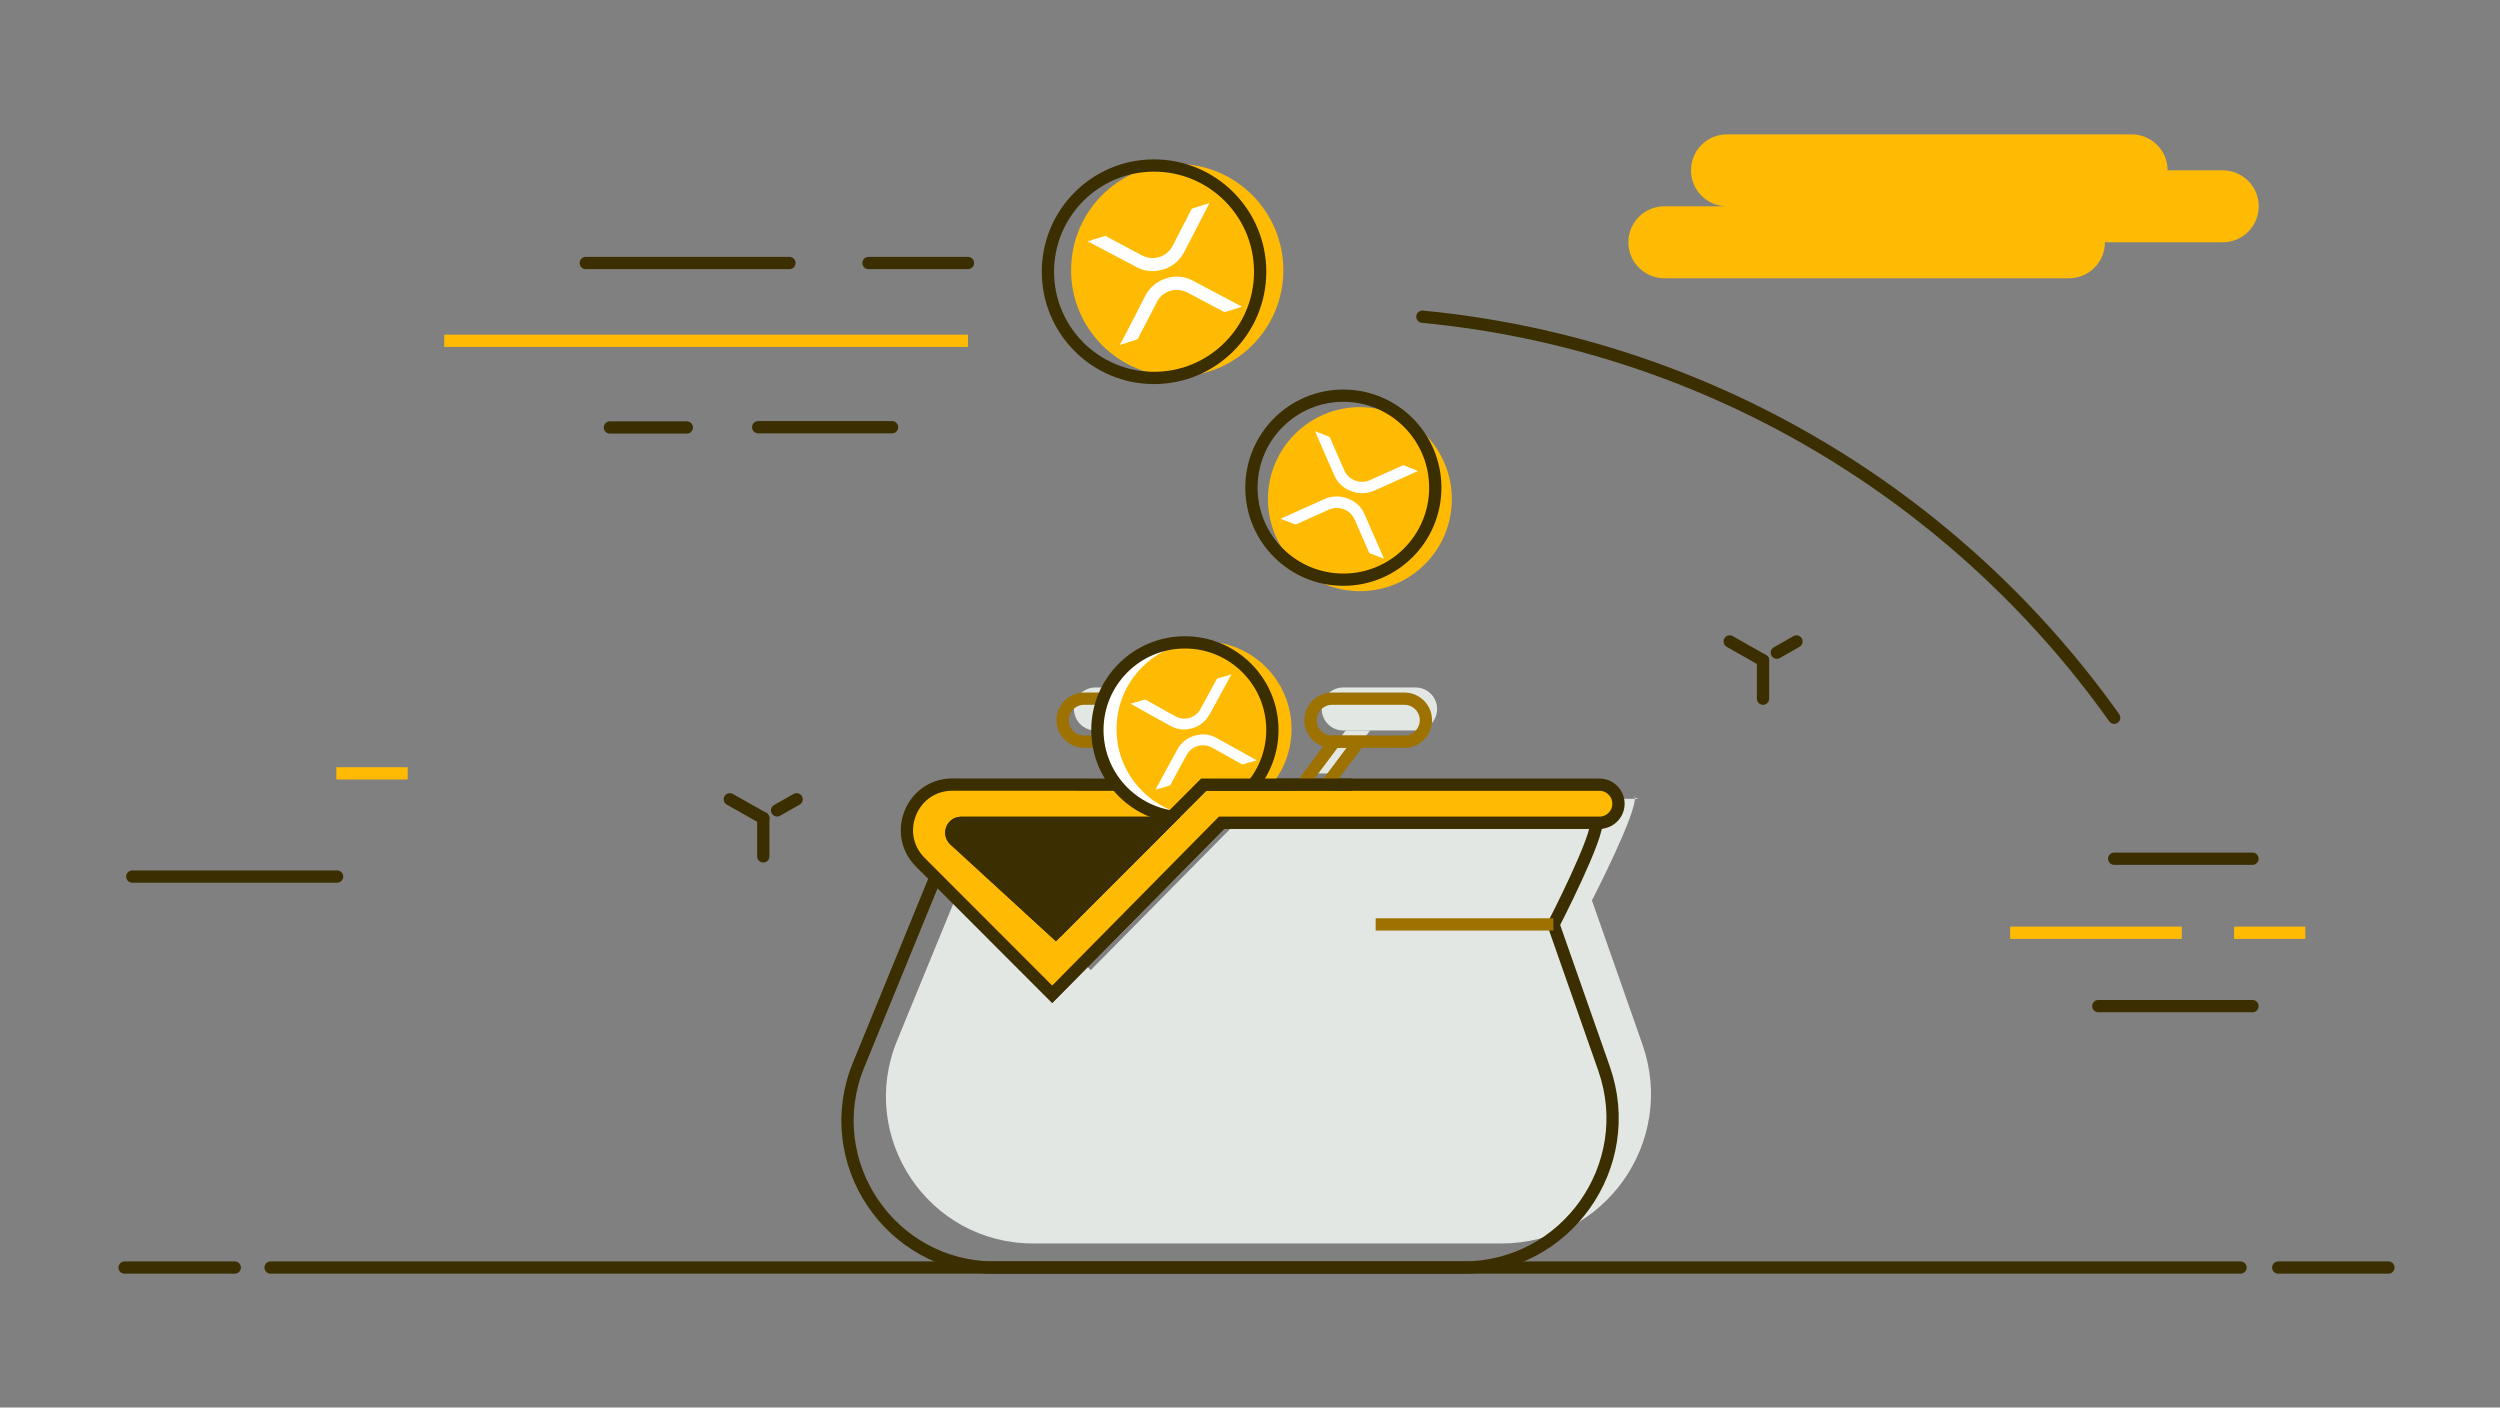 <svg width="611" height="344" viewBox="0 0 611 344" fill="none" xmlns="http://www.w3.org/2000/svg">
<rect x="0" y="0" width="611" height="344" fill="#808080" stroke="none"/>
<path d="M212.259 64.277H236.571" stroke="#3B2E00" stroke-width="3" stroke-miterlimit="10" stroke-linecap="round" stroke-linejoin="round"/>
<path d="M143.171 64.277H192.942" stroke="#3B2E00" stroke-width="3" stroke-miterlimit="10" stroke-linecap="round" stroke-linejoin="round"/>
<path d="M149.059 104.474H167.866" stroke="#3B2E00" stroke-width="3" stroke-miterlimit="10" stroke-linecap="round" stroke-linejoin="round"/>
<path d="M108.58 83.293H236.572" stroke="#FFBB04" stroke-width="3" stroke-miterlimit="10"/>
<path d="M185.305 104.41H218.019" stroke="#3B2E00" stroke-width="3" stroke-miterlimit="10" stroke-linecap="round" stroke-linejoin="round"/>
<path d="M332.358 144.48C344.766 144.48 354.825 134.412 354.825 121.992C354.825 109.573 344.766 99.505 332.358 99.505C319.949 99.505 309.891 109.573 309.891 121.992C309.891 134.412 319.949 144.48 332.358 144.48Z" fill="#FFBB04"/>
<path d="M328.317 141.677C340.725 141.677 350.784 131.609 350.784 119.19C350.784 106.77 340.725 96.702 328.317 96.702C315.908 96.702 305.85 106.77 305.85 119.19C305.85 131.609 315.908 141.677 328.317 141.677Z" stroke="#3B2E00" stroke-width="3" stroke-miterlimit="10"/>
<path d="M324.976 106.799L327.299 112.118C327.681 113.01 328.063 113.902 328.476 114.794C329.463 117.246 332.231 118.393 334.682 117.406C334.777 117.374 334.873 117.342 334.968 117.278C337.578 116.1 340.155 114.953 342.765 113.775C342.828 113.743 342.86 113.711 342.924 113.679L346.52 115.08C346.456 115.112 346.393 115.176 346.329 115.208C342.924 116.737 339.487 118.297 336.082 119.826C334.173 120.718 331.977 120.782 330.036 119.954C328.285 119.285 326.853 117.915 326.121 116.195C324.53 112.66 323.003 109.092 321.475 105.557C321.443 105.493 321.443 105.429 321.443 105.397L324.976 106.799Z" fill="white"/>
<path d="M313.042 126.738C313.583 126.515 314.124 126.292 314.665 126.037C317.624 124.732 320.584 123.394 323.512 122.056C325.421 121.132 327.649 121.1 329.622 121.929C331.34 122.597 332.74 123.935 333.472 125.623C335.063 129.223 336.623 132.822 338.214 136.453C338.214 136.485 338.246 136.517 338.246 136.549C338.182 136.549 338.118 136.517 338.055 136.485C336.973 136.071 335.891 135.657 334.841 135.243C334.713 135.179 334.618 135.083 334.554 134.956C333.377 132.312 332.231 129.669 331.086 126.993C330.035 124.572 327.203 123.489 324.816 124.54C322.175 125.719 319.566 126.897 316.924 128.076C316.765 128.172 316.574 128.172 316.383 128.108C315.365 127.694 314.347 127.312 313.328 126.929L313.074 126.834L313.042 126.738Z" fill="white"/>
<path d="M287.711 91.988C302.035 91.988 313.647 80.365 313.647 66.029C313.647 51.692 302.035 40.069 287.711 40.069C273.387 40.069 261.775 51.692 261.775 66.029C261.775 80.365 273.387 91.988 287.711 91.988Z" fill="#FFBB04"/>
<path d="M282.047 92.37C296.371 92.37 307.983 80.747 307.983 66.41C307.983 52.074 296.371 40.451 282.047 40.451C267.723 40.451 256.111 52.074 256.111 66.41C256.111 80.747 267.723 92.37 282.047 92.37Z" stroke="#3B2E00" stroke-width="3" stroke-miterlimit="10"/>
<path d="M270.145 57.652L276.064 60.805C277.051 61.347 278.037 61.856 279.024 62.366C281.665 63.863 285.006 62.908 286.502 60.264C286.566 60.168 286.598 60.073 286.661 59.945C288.157 57.015 289.684 54.117 291.18 51.186C291.212 51.122 291.244 51.059 291.276 50.995L295.54 49.657C295.508 49.753 295.476 49.816 295.444 49.912C293.471 53.766 291.498 57.62 289.493 61.442C288.411 63.64 286.47 65.265 284.115 65.902C282.047 66.539 279.787 66.348 277.878 65.328C273.9 63.258 269.986 61.156 266.04 59.085C265.976 59.053 265.913 59.022 265.881 58.958L270.145 57.652Z" fill="white"/>
<path d="M273.709 84.216C274.027 83.611 274.377 83.038 274.695 82.433C276.414 79.12 278.132 75.807 279.819 72.463C280.901 70.265 282.874 68.609 285.229 67.972C287.266 67.335 289.461 67.526 291.371 68.513C295.38 70.616 299.39 72.75 303.4 74.884C303.432 74.916 303.463 74.948 303.495 74.948C303.432 74.979 303.336 75.011 303.272 75.043C302 75.425 300.727 75.839 299.486 76.222C299.326 76.253 299.167 76.222 299.008 76.158C296.049 74.597 293.121 73.036 290.161 71.476C287.456 70.074 284.147 71.093 282.747 73.801C281.219 76.763 279.692 79.693 278.164 82.656C278.069 82.847 277.91 83.006 277.687 83.038C276.478 83.388 275.268 83.802 274.059 84.184L273.773 84.28L273.709 84.216Z" fill="white"/>
<path d="M556.806 309.791H583.728" stroke="#3B2E00" stroke-width="3" stroke-miterlimit="10" stroke-linecap="round" stroke-linejoin="round"/>
<path d="M66.128 309.791H547.577" stroke="#3B2E00" stroke-width="3" stroke-miterlimit="10" stroke-linecap="round" stroke-linejoin="round"/>
<path d="M30.454 309.791H57.376" stroke="#3B2E00" stroke-width="3" stroke-miterlimit="10" stroke-linecap="round" stroke-linejoin="round"/>
<path d="M516.709 175.409C478.203 121.26 417.358 84.089 347.634 77.4" stroke="#3B2E00" stroke-width="3" stroke-miterlimit="10" stroke-linecap="round" stroke-linejoin="round"/>
<path d="M422.735 156.774L430.882 161.393" stroke="#3B2E00" stroke-width="3" stroke-miterlimit="10" stroke-linecap="round" stroke-linejoin="round"/>
<path d="M439.061 156.774L434.256 159.514" stroke="#3B2E00" stroke-width="3" stroke-miterlimit="10" stroke-linecap="round" stroke-linejoin="round"/>
<path d="M430.882 161.394V170.758" stroke="#3B2E00" stroke-width="3" stroke-miterlimit="10" stroke-linecap="round" stroke-linejoin="round"/>
<path d="M178.367 195.348L186.546 199.966" stroke="#3B2E00" stroke-width="3" stroke-miterlimit="10" stroke-linecap="round" stroke-linejoin="round"/>
<path d="M194.692 195.348L189.919 198.055" stroke="#3B2E00" stroke-width="3" stroke-miterlimit="10" stroke-linecap="round" stroke-linejoin="round"/>
<path d="M186.546 199.966V209.298" stroke="#3B2E00" stroke-width="3" stroke-miterlimit="10" stroke-linecap="round" stroke-linejoin="round"/>
<path d="M82.198 189.009H99.637" stroke="#FFBB04" stroke-width="3" stroke-miterlimit="10"/>
<path d="M82.389 214.235H32.332" stroke="#3B2E00" stroke-width="3" stroke-miterlimit="10" stroke-linecap="round" stroke-linejoin="round"/>
<path d="M546.018 227.964H563.425" stroke="#FFBB04" stroke-width="3" stroke-miterlimit="10"/>
<path d="M550.505 245.896H512.826" stroke="#3B2E00" stroke-width="3" stroke-miterlimit="10" stroke-linecap="round" stroke-linejoin="round"/>
<path d="M406.761 50.421H422.068C417.23 50.421 413.284 46.503 413.284 41.63C413.284 36.757 417.199 32.839 422.068 32.839H520.973C525.81 32.839 529.756 36.757 529.756 41.63H543.249C548.086 41.63 552.032 45.548 552.032 50.421C552.032 55.263 548.118 59.212 543.249 59.212H514.449C514.449 64.054 510.535 68.003 505.666 68.003H406.761C401.924 68.003 397.978 64.085 397.978 59.212C397.978 54.339 401.924 50.421 406.761 50.421Z" fill="#FFBB04"/>
<path d="M233.23 205.19L258.02 227.932L284.847 201.081H234.885C232.752 201.081 231.702 203.693 233.23 205.19Z" stroke="#3B2E00" stroke-width="3" stroke-miterlimit="10"/>
<path d="M307.951 195.188L266.581 237.105L259.516 230.034L238.036 208.534L219.26 254.305C209.522 277.939 226.898 303.898 252.451 303.898H366.982C392.154 303.898 409.752 279.022 401.415 255.261L389.067 220.064C389.067 220.064 400.364 198.15 399.537 194.646C398.869 194.997 401.128 195.22 400.333 195.22H307.951V195.188Z" fill="#E3E7E3"/>
<path d="M298.531 201.081L257.161 242.998L250.097 235.926L228.616 214.426L209.872 260.198C200.135 283.832 217.51 309.791 243.064 309.791H357.594C382.766 309.791 400.364 284.915 392.027 261.153L379.68 225.957C379.68 225.957 390.977 204.043 390.149 200.539C389.481 200.889 391.74 201.112 390.945 201.112H298.531V201.081Z" stroke="#3B2E00" stroke-width="3" stroke-miterlimit="10"/>
<path d="M390.913 191.78H379.234H294.171L232.785 191.748C222.888 191.748 217.923 203.724 224.924 210.732L228.616 214.427L250.096 235.927L257.161 242.998L298.531 201.081H390.913C391.708 201.081 392.472 200.858 393.14 200.507C394.572 199.711 395.559 198.214 395.559 196.43C395.559 193.882 393.49 191.78 390.913 191.78ZM258.02 227.964L233.23 205.221C231.703 203.724 232.753 201.112 234.885 201.112H284.847L258.02 227.964Z" fill="#FFBB04" stroke="#3B2E00" stroke-width="3" stroke-miterlimit="10"/>
<path d="M285.42 178.53H267.726C264.83 178.53 262.476 176.173 262.476 173.274C262.476 170.376 264.83 168.019 267.726 168.019H285.42C288.316 168.019 290.671 170.376 290.671 173.274C290.671 176.173 288.316 178.53 285.42 178.53Z" fill="#E3E7E3"/>
<path d="M291.944 189.04H285.993L278.101 178.529H284.051L291.944 189.04Z" fill="#E3E7E3"/>
<path d="M328.285 178.53H345.979C348.874 178.53 351.229 176.173 351.229 173.274C351.229 170.376 348.874 168.019 345.979 168.019H328.285C325.389 168.019 323.034 170.376 323.034 173.274C323.034 176.173 325.389 178.53 328.285 178.53Z" fill="#E3E7E3"/>
<path d="M320.998 189.04H326.949L334.841 178.529H328.89L320.998 189.04Z" fill="#E3E7E3"/>
<path d="M282.651 181.269H264.958C262.062 181.269 259.707 178.912 259.707 176.013C259.707 173.115 262.062 170.758 264.958 170.758H282.651C285.547 170.758 287.902 173.115 287.902 176.013C287.902 178.912 285.547 181.269 282.651 181.269Z" stroke="#9E7200" stroke-width="3" stroke-miterlimit="10"/>
<path d="M289.206 191.78H283.255L275.363 181.269H281.314L289.206 191.78Z" stroke="#9E7200" stroke-width="3" stroke-miterlimit="10"/>
<path d="M325.548 181.269H343.242C346.137 181.269 348.492 178.912 348.492 176.013C348.492 173.115 346.137 170.758 343.242 170.758H325.548C322.652 170.758 320.297 173.115 320.297 176.013C320.265 178.912 322.62 181.269 325.548 181.269Z" stroke="#9E7200" stroke-width="3" stroke-miterlimit="10"/>
<path d="M318.261 191.78H324.212L332.104 181.269H326.153L318.261 191.78Z" stroke="#9E7200" stroke-width="3" stroke-miterlimit="10"/>
<path d="M258.02 227.963L233.23 205.221C231.702 203.724 232.752 201.112 234.885 201.112H284.847L258.02 227.963Z" fill="#3B2E00" stroke="#3B2E00" stroke-width="3" stroke-miterlimit="10"/>
<path d="M294.171 191.78L258.021 227.964" stroke="#3B2E00" stroke-width="3" stroke-miterlimit="10"/>
<path d="M379.647 225.925H336.209" stroke="#9E7200" stroke-width="3" stroke-miterlimit="10"/>
<mask id="mask0_2704_522" style="mask-type:luminance" maskUnits="userSpaceOnUse" x="255" y="148" width="76" height="80">
<path d="M255.188 148.589H330.353V191.78H294.171L258.02 227.964L255.188 148.589Z" fill="white"/>
</mask>
<g mask="url(#mask0_2704_522)">
<path d="M289.588 199.807C301.399 199.807 310.973 190.224 310.973 178.402C310.973 166.581 301.399 156.998 289.588 156.998C277.778 156.998 268.203 166.581 268.203 178.402C268.203 190.224 277.778 199.807 289.588 199.807Z" fill="white"/>
</g>
<mask id="mask1_2704_522" style="mask-type:luminance" maskUnits="userSpaceOnUse" x="255" y="148" width="76" height="80">
<path d="M255.188 148.589H330.353V191.78H294.171L258.02 227.964L255.188 148.589Z" fill="white"/>
</mask>
<g mask="url(#mask1_2704_522)">
<path d="M294.266 199.583C306.076 199.583 315.651 190 315.651 178.179C315.651 166.358 306.076 156.774 294.266 156.774C282.455 156.774 272.881 166.358 272.881 178.179C272.881 190 282.455 199.583 294.266 199.583Z" fill="#FFBB04"/>
<path d="M289.588 199.806C301.399 199.806 310.973 190.223 310.973 178.402C310.973 166.58 301.399 156.997 289.588 156.997C277.778 156.997 268.203 166.58 268.203 178.402C268.203 190.223 277.778 199.806 289.588 199.806Z" stroke="#3B2E00" stroke-width="3" stroke-miterlimit="10"/>
<path d="M279.914 170.949L284.719 173.656C285.515 174.102 286.342 174.548 287.138 174.994C289.302 176.268 292.07 175.567 293.343 173.401C293.407 173.306 293.439 173.242 293.47 173.146C294.775 170.757 296.048 168.4 297.353 166.012C297.385 165.948 297.416 165.916 297.416 165.852L300.949 164.833C300.917 164.897 300.885 164.96 300.853 165.024C299.167 168.146 297.448 171.299 295.73 174.42C294.807 176.204 293.184 177.51 291.243 178.02C289.524 178.529 287.679 178.306 286.119 177.446C282.873 175.663 279.691 173.879 276.477 172.063C276.445 172.032 276.381 172 276.35 171.968L279.914 170.949Z" fill="white"/>
<path d="M282.396 192.926C282.682 192.448 282.968 191.97 283.223 191.461C284.687 188.753 286.182 186.046 287.646 183.339C288.569 181.523 290.224 180.217 292.197 179.739C293.884 179.262 295.697 179.453 297.225 180.313C300.503 182.096 303.781 183.944 307.026 185.759C307.058 185.791 307.09 185.791 307.122 185.823C307.058 185.855 306.995 185.887 306.931 185.887C305.881 186.205 304.831 186.492 303.781 186.779C303.653 186.81 303.494 186.779 303.399 186.715C300.98 185.377 298.593 184.039 296.207 182.702C294.011 181.491 291.242 182.287 290.033 184.485C288.728 186.874 287.392 189.295 286.119 191.716C286.055 191.875 285.896 192.002 285.737 192.034C284.75 192.321 283.732 192.608 282.746 192.894L282.523 192.958L282.396 192.926Z" fill="white"/>
</g>
<path d="M330.354 191.78H294.171L258.021 227.964" stroke="#3B2E00" stroke-width="3" stroke-miterlimit="10"/>
<path d="M491.282 227.964H533.225" stroke="#FFBB04" stroke-width="3" stroke-miterlimit="10"/>
<path d="M550.505 209.872H516.709" stroke="#3B2E00" stroke-width="3" stroke-miterlimit="10" stroke-linecap="round" stroke-linejoin="round"/>
</svg>
